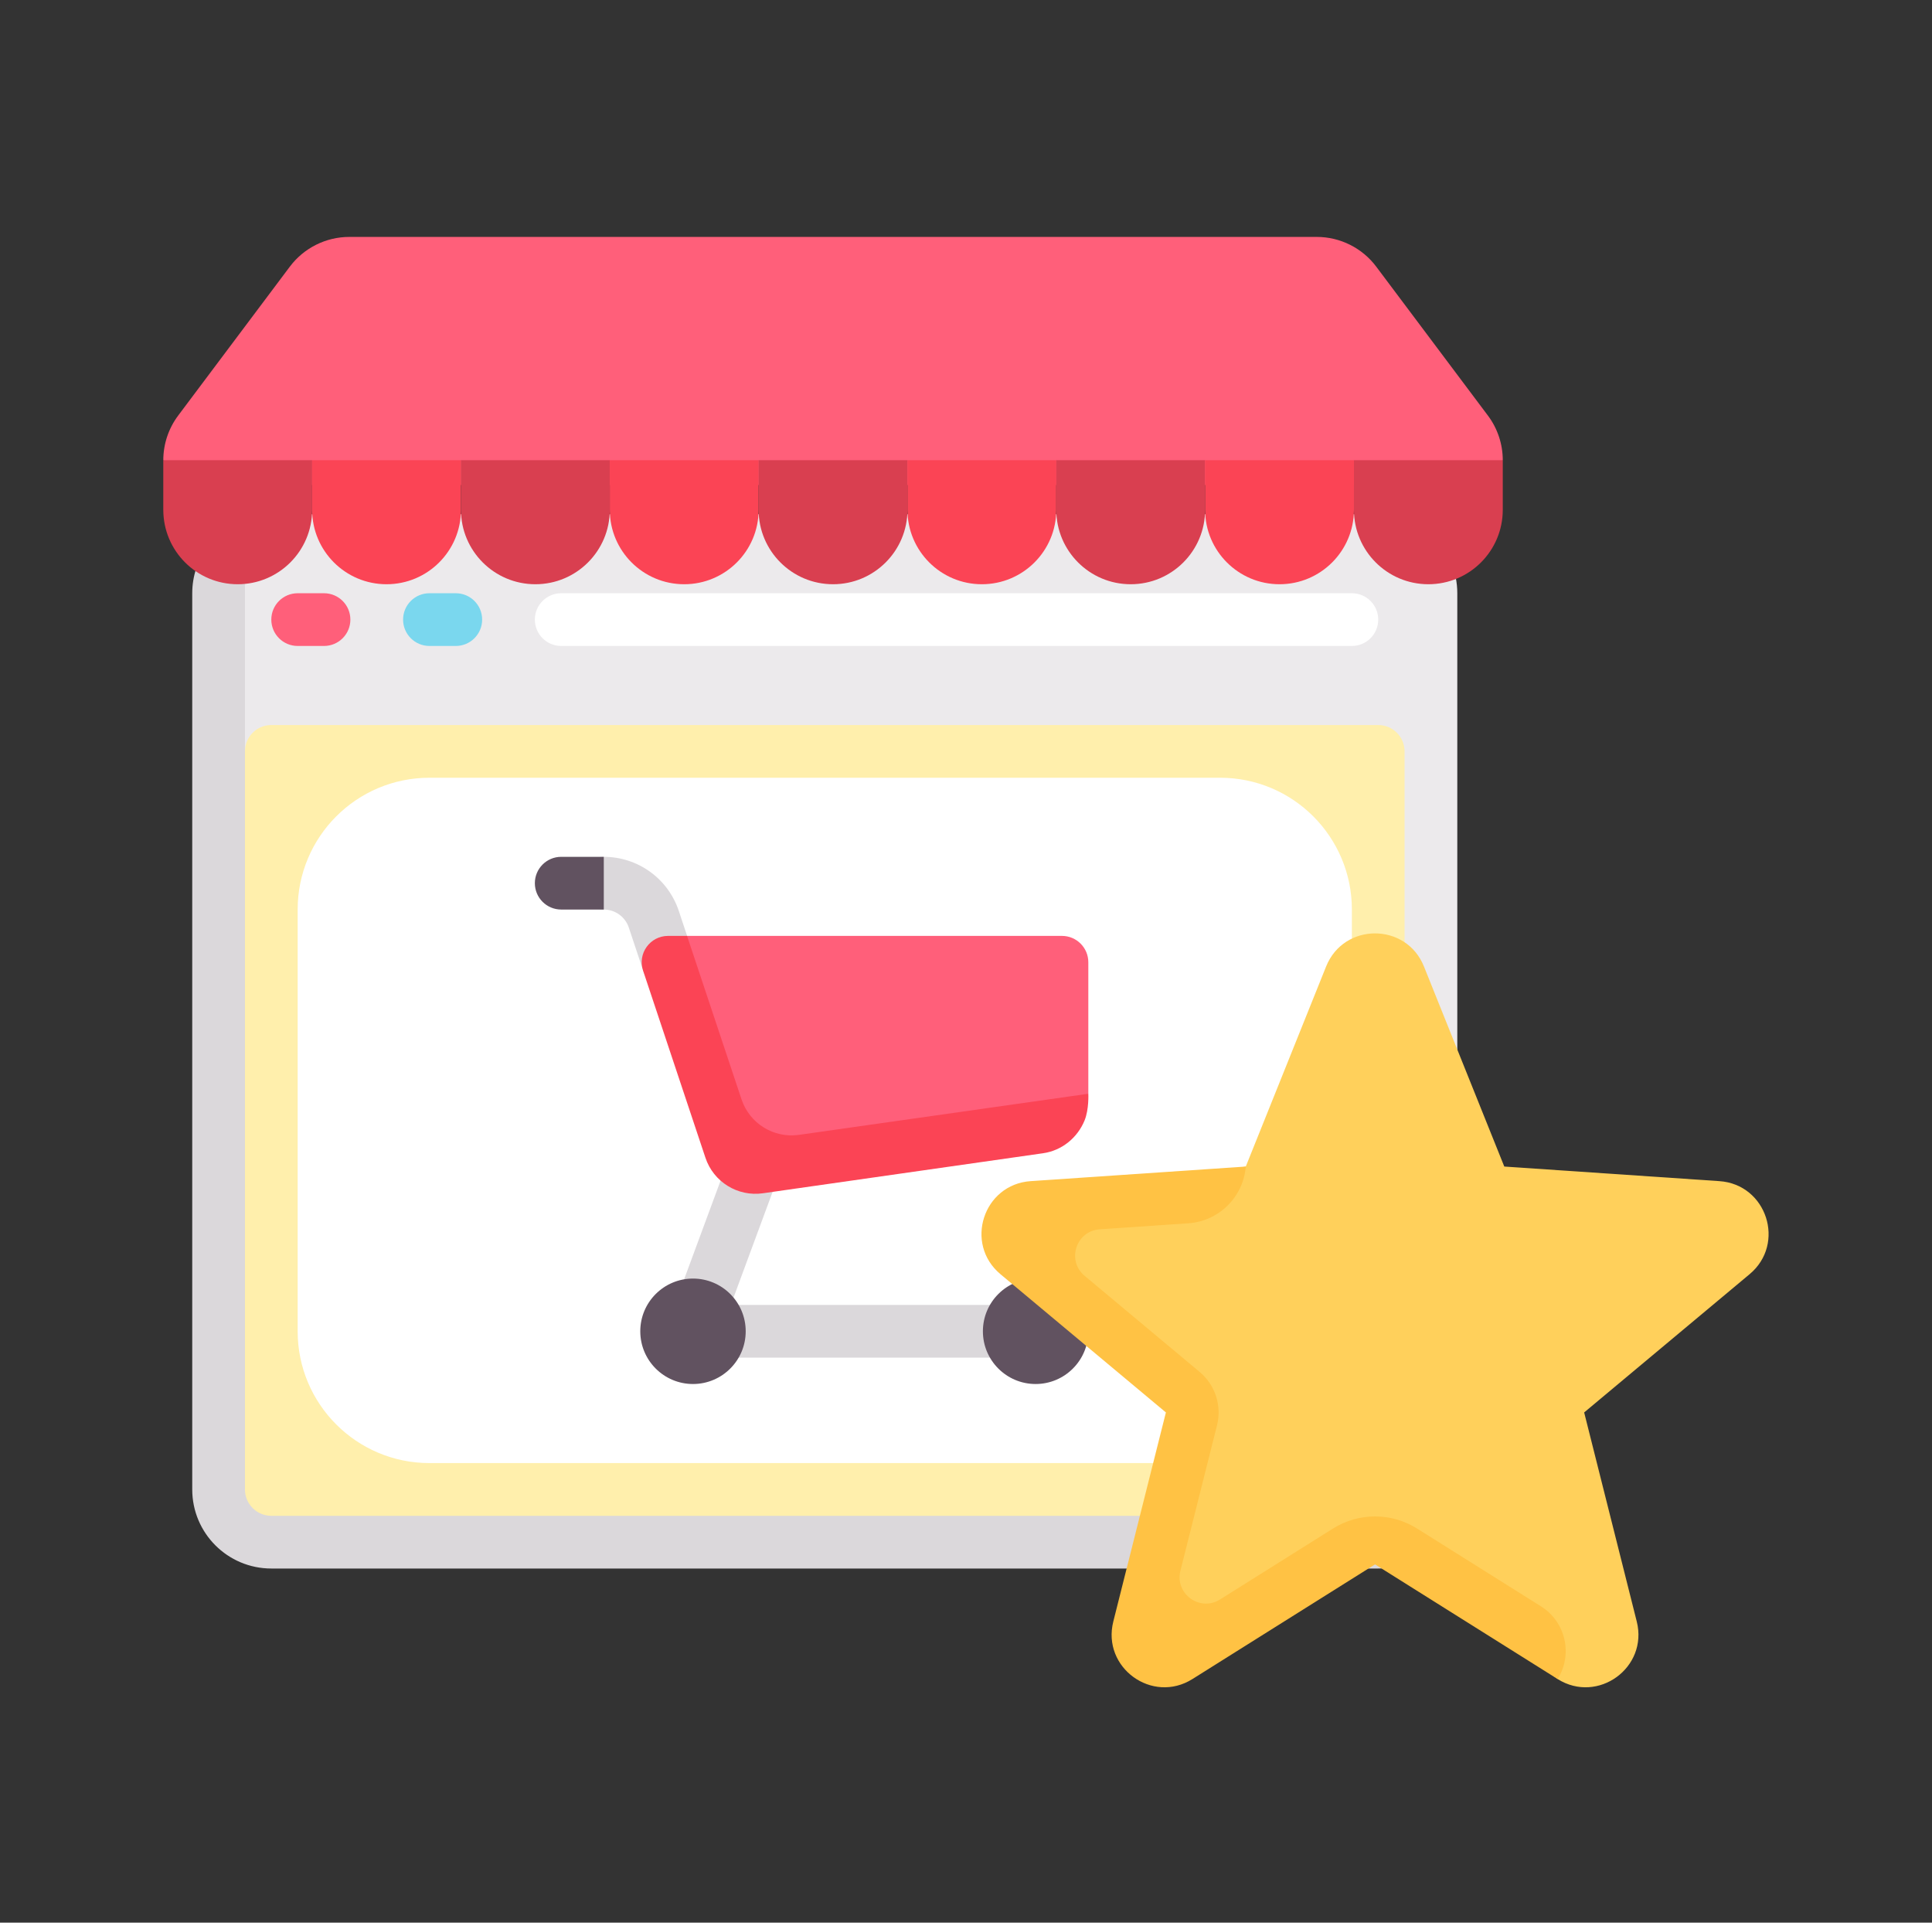 <svg width="201" height="200" viewBox="0 0 201 200" fill="none" xmlns="http://www.w3.org/2000/svg">
<rect x="0" y="0" width="201" height="200" fill="#333333" stroke="none"/>
<path d="M143.387 53.484H28.226C27.265 53.484 26.342 53.649 25.484 53.952L22.596 61.71V151.366C22.596 155.909 26.278 159.592 30.821 159.592H143.387C147.93 159.592 151.613 155.909 151.613 151.366V61.71C151.613 57.167 147.93 53.484 143.387 53.484Z" fill="#ECEAEC"/>
<path d="M25.484 78.161V53.951C22.296 55.084 20 58.133 20 61.71V154.935C20 159.478 23.683 163.161 28.226 163.161H143.387C146.963 163.161 149.976 160.865 151.109 157.677L25.484 78.161Z" fill="#DBD8DB"/>
<path d="M143.387 157.678H28.226C26.711 157.678 25.484 156.45 25.484 154.936V78.162C25.484 76.647 26.711 75.42 28.226 75.42H143.387C144.902 75.42 146.129 76.647 146.129 78.162V154.936C146.129 156.45 144.902 157.678 143.387 157.678Z" fill="#FFEFAC"/>
<path d="M33.71 67.194H30.968C29.452 67.194 28.226 65.966 28.226 64.452C28.226 62.938 29.452 61.71 30.968 61.71H33.71C35.225 61.71 36.452 62.938 36.452 64.452C36.452 65.966 35.225 67.194 33.71 67.194Z" fill="#FF5F7A"/>
<path d="M140.645 67.194H58.387C56.871 67.194 55.645 65.966 55.645 64.452C55.645 62.938 56.872 61.71 58.387 61.71H140.645C142.161 61.71 143.387 62.938 143.387 64.452C143.387 65.966 142.161 67.194 140.645 67.194Z" fill="white"/>
<path d="M47.419 67.194H44.678C43.162 67.194 41.936 65.966 41.936 64.452C41.936 62.938 43.162 61.71 44.678 61.71H47.419C48.935 61.71 50.161 62.938 50.161 64.452C50.161 65.966 48.935 67.194 47.419 67.194Z" fill="#7AD7EE"/>
<path d="M126.936 80.903H44.678C37.106 80.903 30.968 87.041 30.968 94.613V138.484C30.968 146.055 37.106 152.193 44.678 152.193H126.607C129.968 152.193 132.991 150.148 134.242 147.029L138.676 135.97C139.977 132.725 140.646 129.262 140.646 125.766V94.613C140.645 87.041 134.507 80.903 126.936 80.903Z" fill="white"/>
<path d="M69.511 102.84C68.363 102.84 67.294 102.113 66.911 100.963L65.42 96.487C65.045 95.367 63.998 94.613 62.817 94.613C61.301 94.613 60.075 93.385 60.075 91.871C60.075 90.357 61.302 89.129 62.817 89.129C66.362 89.129 69.498 91.389 70.62 94.754L72.111 99.231C72.591 100.668 71.814 102.219 70.379 102.699C70.09 102.795 69.798 102.84 69.511 102.84Z" fill="#DBD8DB"/>
<path d="M107.742 141.226H72.097C71.2 141.226 70.359 140.787 69.847 140.05C69.334 139.315 69.213 138.374 69.526 137.533L76.766 117.946C77.289 116.526 78.874 115.799 80.288 116.325C81.707 116.85 82.435 118.427 81.908 119.847L76.033 135.742H107.742C109.257 135.742 110.483 136.97 110.483 138.484C110.483 139.998 109.258 141.226 107.742 141.226Z" fill="#DBD8DB"/>
<path d="M110.484 97.355H71.48C71.48 97.355 69.73 100.148 69.72 100.148L76.21 119.617L81.979 122.357L109.383 117.453L113.226 113.775V100.097C113.226 98.582 111.998 97.355 110.484 97.355Z" fill="#FF5F7A"/>
<path d="M108.518 119.963C110.515 119.678 112.112 118.318 112.835 116.553C113.309 115.393 113.226 113.775 113.226 113.775L83.124 118.051C80.5 118.426 77.984 116.871 77.146 114.356L71.48 97.355H69.504C67.632 97.355 66.31 99.188 66.902 100.964L73.392 120.432C74.23 122.946 76.746 124.501 79.37 124.127L108.518 119.963Z" fill="#FB4455"/>
<path d="M107.742 143.968C110.771 143.968 113.226 141.512 113.226 138.484C113.226 135.455 110.771 133 107.742 133C104.713 133 102.258 135.455 102.258 138.484C102.258 141.512 104.713 143.968 107.742 143.968Z" fill="#615260"/>
<path d="M72.097 143.968C75.125 143.968 77.581 141.512 77.581 138.484C77.581 135.455 75.125 133 72.097 133C69.068 133 66.613 135.455 66.613 138.484C66.613 141.512 69.068 143.968 72.097 143.968Z" fill="#615260"/>
<path d="M58.387 94.613H62.817V89.129H58.387C56.873 89.129 55.645 90.357 55.645 91.871C55.645 93.385 56.873 94.613 58.387 94.613Z" fill="#615260"/>
<path d="M136.989 24.645H36.344C33.907 24.645 31.613 25.792 30.151 27.742L18.538 43.226C17.533 44.566 16.989 46.196 16.989 47.871L22.151 50.452H151.183L156.344 47.871C156.344 46.196 155.801 44.566 154.796 43.226L143.183 27.742C141.721 25.792 139.426 24.645 136.989 24.645Z" fill="#FF5F7A"/>
<path d="M24.731 60.774C20.455 60.774 16.989 57.308 16.989 53.032V47.871H32.473V53.032C32.473 57.308 29.007 60.774 24.731 60.774Z" fill="#D93F50"/>
<path d="M40.215 60.774C35.94 60.774 32.473 57.308 32.473 53.032V47.871H47.957V53.032C47.957 57.308 44.491 60.774 40.215 60.774Z" fill="#FB4455"/>
<path d="M55.699 60.774C51.423 60.774 47.957 57.308 47.957 53.032V47.871H63.441V53.032C63.441 57.308 59.975 60.774 55.699 60.774Z" fill="#D93F50"/>
<path d="M71.183 60.774C66.907 60.774 63.441 57.308 63.441 53.032V47.871H78.925V53.032C78.925 57.308 75.459 60.774 71.183 60.774Z" fill="#FB4455"/>
<path d="M86.667 60.774C82.391 60.774 78.925 57.308 78.925 53.032V47.871H94.409V53.032C94.409 57.308 90.942 60.774 86.667 60.774Z" fill="#D93F50"/>
<path d="M102.15 60.774C97.875 60.774 94.409 57.308 94.409 53.032V47.871H109.892V53.032C109.893 57.308 106.426 60.774 102.15 60.774Z" fill="#FB4455"/>
<path d="M117.635 60.774C113.359 60.774 109.893 57.308 109.893 53.032V47.871H125.376V53.032C125.376 57.308 121.91 60.774 117.635 60.774Z" fill="#D93F50"/>
<path d="M148.602 60.774C144.327 60.774 140.86 57.308 140.86 53.032V47.871H156.344V53.032C156.344 57.308 152.878 60.774 148.602 60.774Z" fill="#D93F50"/>
<path d="M133.118 60.774C128.843 60.774 125.376 57.308 125.376 53.032V47.871H140.86V53.032C140.86 57.308 137.394 60.774 133.118 60.774Z" fill="#FB4455"/>
<path d="M143.054 159.707L123.943 172.526L118.679 166.901L123.654 145.627L107.356 132.79L107.933 125.723L129.607 121.347L137.966 100.534C139.808 95.947 146.301 95.947 148.143 100.534L156.502 121.347L178.879 122.865C183.811 123.199 185.818 129.375 182.024 132.544L164.812 146.925L170.284 168.677C171.49 173.47 166.236 177.287 162.05 174.659L143.054 159.707Z" fill="#FFD05B"/>
<path d="M138.68 159.004L126.925 166.384C124.832 167.698 122.205 165.789 122.808 163.392L126.615 148.264C127.129 146.222 126.429 144.067 124.813 142.717L112.841 132.715C110.944 131.13 111.947 128.042 114.413 127.875L123.629 127.249C126.809 127.034 129.351 124.523 129.608 121.347L107.23 122.864C102.298 123.199 100.292 129.374 104.085 132.544L121.297 146.925L115.825 168.676C114.619 173.47 119.873 177.287 124.059 174.658L143.055 162.732L162.051 174.658C163.662 172.093 162.888 168.708 160.322 167.097L147.427 159.003C144.753 157.325 141.354 157.325 138.68 159.004Z" fill="#FFC244"/>
</svg>
